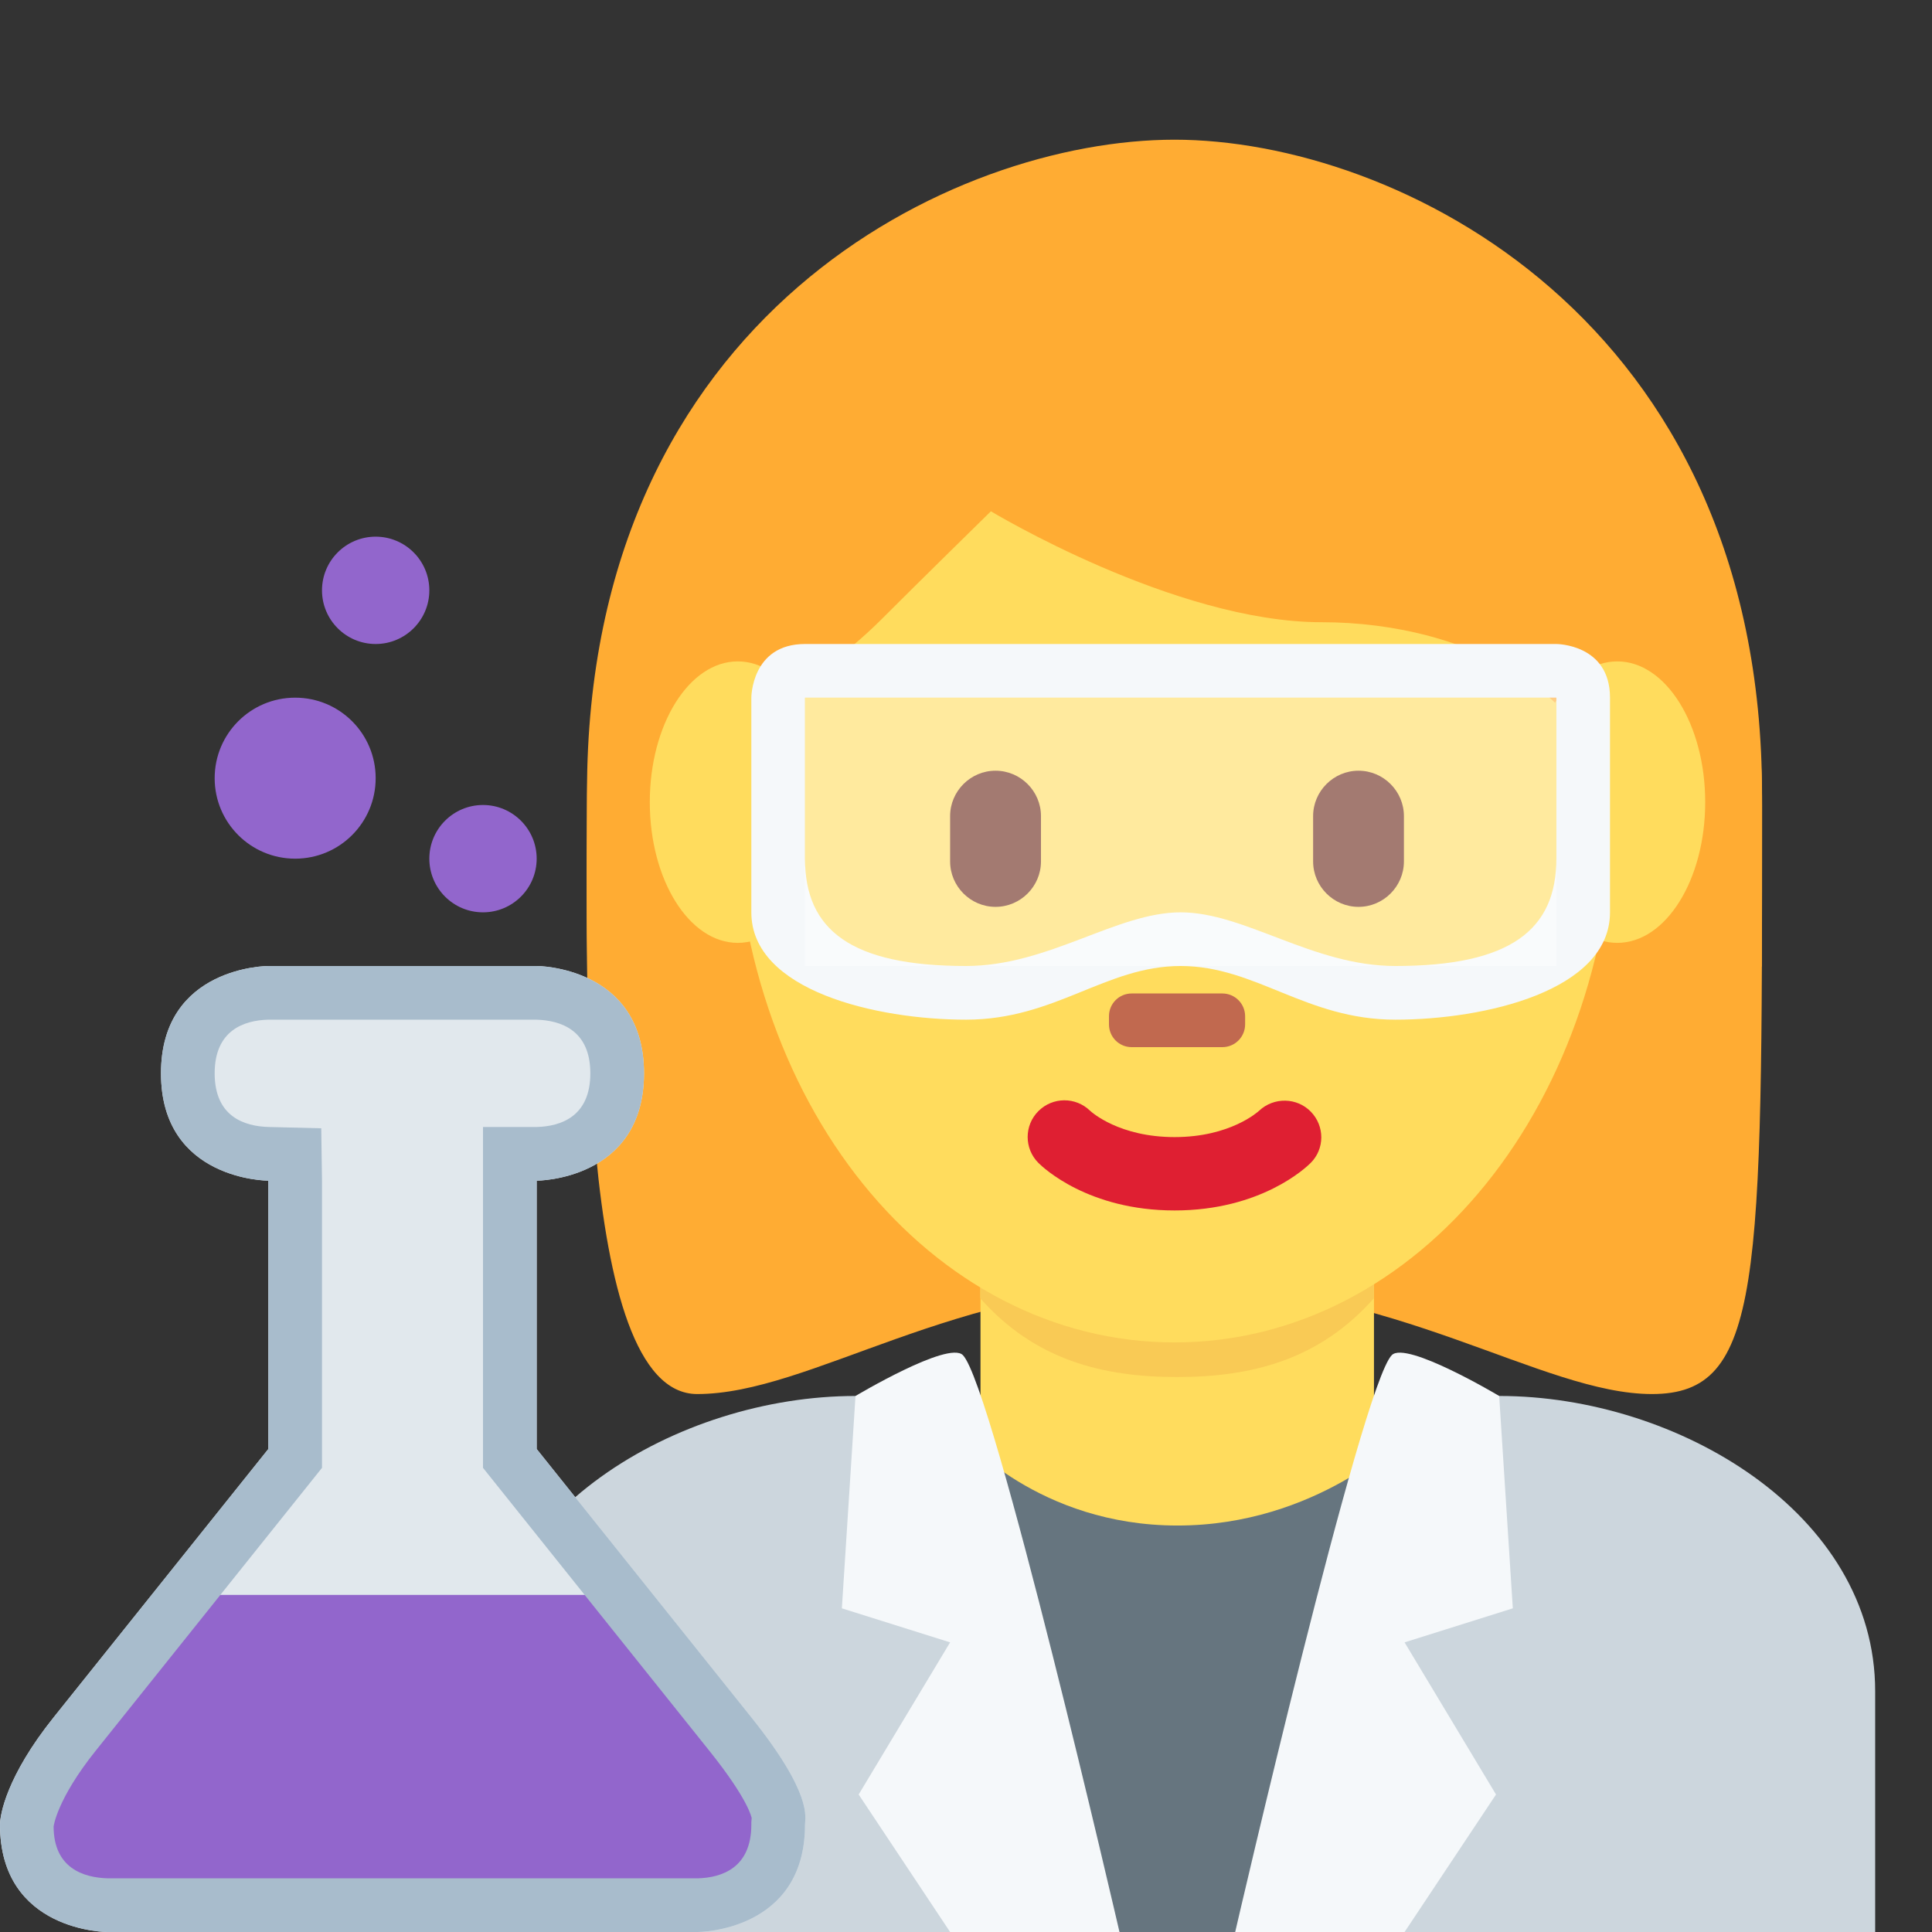 <?xml version="1.0" encoding="UTF-8" standalone="no"?><svg xmlns:dc="http://purl.org/dc/elements/1.1/" xmlns:cc="http://creativecommons.org/ns#" xmlns:rdf="http://www.w3.org/1999/02/22-rdf-syntax-ns#" xmlns:svg="http://www.w3.org/2000/svg" xmlns="http://www.w3.org/2000/svg" viewBox="0 0 45 45" style="enable-background:new 0 0 45 45;" xml:space="preserve" version="1.1" id="svg2"><rect x="0" y="0" width="45" height="45" fill="#333333" stroke="none"/><defs id="defs6"><clipPath id="clipPath16" clipPathUnits="userSpaceOnUse"><path id="path18" d="M 0,36 36,36 36,0 0,0 0,36 Z"/></clipPath><clipPath id="clipPath76" clipPathUnits="userSpaceOnUse"><path id="path78" d="M 0,0 36,0 36,36 0,36 0,0 Z"/></clipPath><clipPath id="clipPath92" clipPathUnits="userSpaceOnUse"><path id="path94" d="M 0,36 36,36 36,0 0,0 0,36 Z"/></clipPath><clipPath id="clipPath128" clipPathUnits="userSpaceOnUse"><path id="path130" d="m 15,23 14,0 0,-5 -14,0 0,5 z"/></clipPath></defs><g transform="matrix(1.25,0,0,-1.25,0,45)" id="g10"><g id="g12"><g clip-path="url(#clipPath16)" id="g14"><g transform="translate(34.941,0)" id="g20"><path id="path22" style="fill:#ccd6dd;fill-opacity:1;fill-rule:nonzero;stroke:none" d="m 0,0 0,4.488 c 0,3.315 -3.686,5.5 -7,5.5 l -12,0 c -3.313,0 -7,-2.185 -7,-5.5 L -26,0 0,0 Z"/></g><g transform="translate(21.887,31.919)" id="g24"><path id="path26" style="fill:#ffac33;fill-opacity:1;fill-rule:nonzero;stroke:none" d="m 0,0 c 4.104,0 10.947,-2.053 10.947,-10.947 0,-8.896 0,-10.948 -2.052,-10.948 -2.053,0 -4.791,2.052 -8.895,2.052 -4.105,0 -6.785,-2.052 -8.896,-2.052 -2.287,0 -2.053,8.211 -2.053,10.948 C -10.949,-2.053 -4.105,0 0,0"/></g><g transform="translate(18.27,7.51)" id="g28"><path id="path30" style="fill:#ffdc5d;fill-opacity:1;fill-rule:nonzero;stroke:none" d="m 0,0 c 1.466,-1.064 3.061,-0.437 3.769,-0.437 0.708,0 2.097,-0.627 3.563,0.437 l 0,5.664 L 0,5.664 0,0 Z"/></g><g transform="translate(18.264,11.81)" id="g32"><path id="path34" style="fill:#f9ca55;fill-opacity:1;fill-rule:nonzero;stroke:none" d="m 0,0 c 1.022,-1.156 2.29,-1.469 3.668,-1.469 1.379,0 2.647,0.313 3.67,1.469 l 0,2.936 L 0,2.936 0,0 Z"/></g><g transform="translate(13.675,21.27)" id="g36"><path id="path38" style="fill:#ffdc5d;fill-opacity:1;fill-rule:nonzero;stroke:none" d="M 0,0 C 0,5.834 3.676,10.563 8.211,10.563 12.745,10.563 16.42,5.834 16.42,0 16.42,-5.833 12.745,-10.284 8.211,-10.284 3.676,-10.284 0,-5.833 0,0"/></g><g transform="translate(21.887,13.445)" id="g40"><path id="path42" style="fill:#df1f32;fill-opacity:1;fill-rule:nonzero;stroke:none" d="m 0,0 c -1.606,0 -2.447,0.795 -2.537,0.885 -0.268,0.267 -0.268,0.701 0,0.967 0.266,0.265 0.692,0.267 0.961,0.007 C -1.541,1.826 -1.025,1.367 0,1.367 1.038,1.367 1.555,1.84 1.576,1.859 1.85,2.115 2.279,2.107 2.539,1.84 2.799,1.572 2.799,1.148 2.535,0.885 2.445,0.795 1.605,0 0,0"/></g><g transform="translate(11.666,17.988)" id="g44"><path id="path46" style="fill:#ffac33;fill-opacity:1;fill-rule:nonzero;stroke:none" d="m 0,0 c -0.021,1 -0.044,0.224 -0.044,0.465 0,3.422 2.053,-0.494 2.053,1.943 0,2.439 1.368,2.683 2.737,4.051 0.684,0.685 2.052,2.026 2.052,2.026 0,0 3.421,-2.067 6.158,-2.067 2.737,0 5.474,-1.375 5.474,-4.112 0,-2.737 2.053,1.584 2.053,-1.837 C 20.483,0.225 20.46,1 20.443,0 l 0.719,0 c 0.005,2 0.005,1.924 0.005,3.202 0,8.895 -6.841,12.207 -10.948,12.207 C 6.115,15.409 -0.728,12.152 -0.728,3.257 -0.728,2.464 -0.748,2 -0.72,0 L 0,0 Z"/></g><g transform="translate(18.55,19.102)" id="g48"><path id="path50" style="fill:#662113;fill-opacity:1;fill-rule:nonzero;stroke:none" d="m 0,0 0,0 c -0.465,0 -0.846,0.381 -0.846,0.847 l 0,0.844 c 0,0.465 0.381,0.846 0.846,0.846 0.466,0 0.847,-0.381 0.847,-0.846 l 0,-0.844 C 0.847,0.381 0.466,0 0,0"/></g><g transform="translate(25.314,19.102)" id="g52"><path id="path54" style="fill:#662113;fill-opacity:1;fill-rule:nonzero;stroke:none" d="m 0,0 0,0 c -0.465,0 -0.846,0.381 -0.846,0.847 l 0,0.844 c 0,0.465 0.381,0.846 0.846,0.846 0.465,0 0.846,-0.381 0.846,-0.846 l 0,-0.844 C 0.846,0.381 0.465,0 0,0"/></g><g transform="translate(22.777,16.488)" id="g56"><path id="path58" style="fill:#c1694f;fill-opacity:1;fill-rule:nonzero;stroke:none" d="m 0,0 -1.69,0 c -0.234,0 -0.423,0.189 -0.423,0.424 l 0,0.152 C -2.113,0.811 -1.924,1 -1.69,1 L 0,1 C 0.233,1 0.424,0.811 0.424,0.576 l 0,-0.152 C 0.424,0.189 0.233,0 0,0"/></g><g transform="translate(19,0)" id="g60"><path id="path62" style="fill:#66757f;fill-opacity:1;fill-rule:nonzero;stroke:none" d="m 0,0 -1.059,9.219 c 0,0 1.411,-1.645 4,-1.645 2.59,0 4.219,1.645 4.219,1.645 L 5.937,0 3.021,0 0,0 Z"/></g><g transform="translate(17.941,10.75)" id="g64"><path id="path66" style="fill:#f5f8fa;fill-opacity:1;fill-rule:nonzero;stroke:none" d="m 0,0 c 0.566,-0.566 2.919,-10.75 2.919,-10.75 l -3.156,0 -1.704,2.562 1.704,2.835 -2.017,0.634 0.254,3.957 c 0,0 1.729,1.033 2,0.762"/></g><g transform="translate(25.935,10.75)" id="g68"><path id="path70" style="fill:#f5f8fa;fill-opacity:1;fill-rule:nonzero;stroke:none" d="m 0,0 c -0.566,-0.566 -2.919,-10.75 -2.919,-10.75 l 3.156,0 1.704,2.562 -1.704,2.835 2.017,0.634 L 2,-0.762 C 2,-0.762 0.27,0.271 0,0"/></g></g></g><g id="g72"><g clip-path="url(#clipPath76)" id="g74"><g transform="translate(15.386,21.053)" id="g80"><path id="path82" style="fill:#ffdc5d;fill-opacity:1;fill-rule:nonzero;stroke:none" d="m 0,0 c 0,-1.448 -0.734,-2.622 -1.639,-2.622 -0.905,0 -1.639,1.174 -1.639,2.622 0,1.448 0.734,2.623 1.639,2.623 C -0.734,2.623 0,1.448 0,0"/></g><g transform="translate(31.774,21.053)" id="g84"><path id="path86" style="fill:#ffdc5d;fill-opacity:1;fill-rule:nonzero;stroke:none" d="m 0,0 c 0,-1.448 -0.733,-2.622 -1.639,-2.622 -0.905,0 -1.638,1.174 -1.638,2.622 0,1.448 0.733,2.623 1.638,2.623 C -0.733,2.623 0,1.448 0,0"/></g></g></g><g id="g88"><g clip-path="url(#clipPath92)" id="g90"><g transform="translate(2,0)" id="g96"><path id="path98" style="fill:#e1e8ed;fill-opacity:1;fill-rule:nonzero;stroke:none" d="m 0,0 c 0,0 -2,0 -2,2 0,0.179 0.117,0.896 1,2 l 4,5 0,5 c 0,0 -2,0 -2,2 0,2 2,2 2,2 l 5,0 c 0,0 2,0 2,-2 0,-2 -2,-2 -2,-2 L 8,9 12,4 C 13.153,2.559 13,2.134 13,2 13,0 11,0 11,0 L 0,0 Z"/></g><g transform="translate(0.531,1.781)" id="g100"><path id="path102" style="fill:#9266cc;fill-opacity:1;fill-rule:nonzero;stroke:none" d="M 0,0 0.969,-1.312 13,-1.312 14,0.469 10.906,4.5 2.5,4.5 0,0.156"/></g><g transform="translate(8,25)" id="g104"><path id="path106" style="fill:#9266cc;fill-opacity:1;fill-rule:nonzero;stroke:none" d="m 0,0 c 0,-0.552 -0.448,-1 -1,-1 -0.552,0 -1,0.448 -1,1 0,0.552 0.448,1 1,1 0.552,0 1,-0.448 1,-1"/></g><g transform="translate(10,20)" id="g108"><path id="path110" style="fill:#9266cc;fill-opacity:1;fill-rule:nonzero;stroke:none" d="m 0,0 c 0,-0.552 -0.448,-1 -1,-1 -0.552,0 -1,0.448 -1,1 0,0.552 0.448,1 1,1 0.552,0 1,-0.448 1,-1"/></g><g transform="translate(7,21.5)" id="g112"><path id="path114" style="fill:#9266cc;fill-opacity:1;fill-rule:nonzero;stroke:none" d="M 0,0 C 0,-0.829 -0.671,-1.5 -1.5,-1.5 -2.329,-1.5 -3,-0.829 -3,0 -3,0.829 -2.329,1.5 -1.5,1.5 -0.671,1.5 0,0.829 0,0"/></g><g transform="translate(10,18)" id="g116"><path id="path118" style="fill:#a8bccc;fill-opacity:1;fill-rule:nonzero;stroke:none" d="m 0,0 -5,0 c 0,0 -2,0 -2,-2 0,-2 2,-2 2,-2 l 0,-5 -4,-5 c -0.883,-1.104 -1,-1.821 -1,-2 0,-2 2,-2 2,-2 l 11,0 c 0,0 2,0 2,2 0,0.134 0.153,0.559 -1,2 l -4,5 0,5 c 0,0 2,0 2,2 C 2,0 0,0 0,0 M -0.008,-1 C 0.453,-1.013 1,-1.197 1,-2 1,-2.806 0.45,-2.988 0,-3 l -1,0 0,-1 0,-5 0,-0.351 0.219,-0.274 4,-5 c 0.733,-0.915 0.787,-1.249 0.787,-1.252 L 4,-15.959 4,-16 c 0,-0.806 -0.55,-0.988 -1,-1 l -10.988,0 c -0.462,0.012 -1.012,0.194 -1.013,0.966 0,0.005 0.063,0.51 0.782,1.409 l 4,5 L -4,-9.351 -4,-9 -4,-4 -4.014,-3.024 -4.988,-3 C -5.45,-2.988 -6,-2.806 -6,-2 c 0,0.806 0.55,0.988 1,1 l 4.992,0"/></g><g transform="translate(29,20)" id="g120"><path id="path122" style="fill:#f5f8fa;fill-opacity:1;fill-rule:nonzero;stroke:none" d="m 0,0 c 0,-1.325 -0.852,-2 -3,-2 -1.539,0 -2.804,1 -4,1 -1.196,0 -2.461,-1 -4,-1 -2.148,0 -3,0.675 -3,2 l 0,3 14,0 0,-3 z m 0,4 -14,0 c -1,0 -1,-1 -1,-1 l 0,-4 c 0,-1.461 2.333,-2 4,-2 1.667,0 2.599,1 4,1 1.401,0 2.333,-1 4,-1 1.667,0 4,0.539 4,2 L 1,3 C 1,4 0,4 0,4"/></g><g id="g124"><g id="g126"/><g id="g132"><g style="opacity:0.4" id="g134" clip-path="url(#clipPath128)"><g id="g136" transform="translate(15,20)"><path id="path138" style="fill:#ffffff;fill-opacity:1;fill-rule:nonzero;stroke:none" d="m 0,0 0,3 14,0 0,-5 -7,0 -7,0 0,2 z"/></g></g></g></g></g></g></g></svg>
